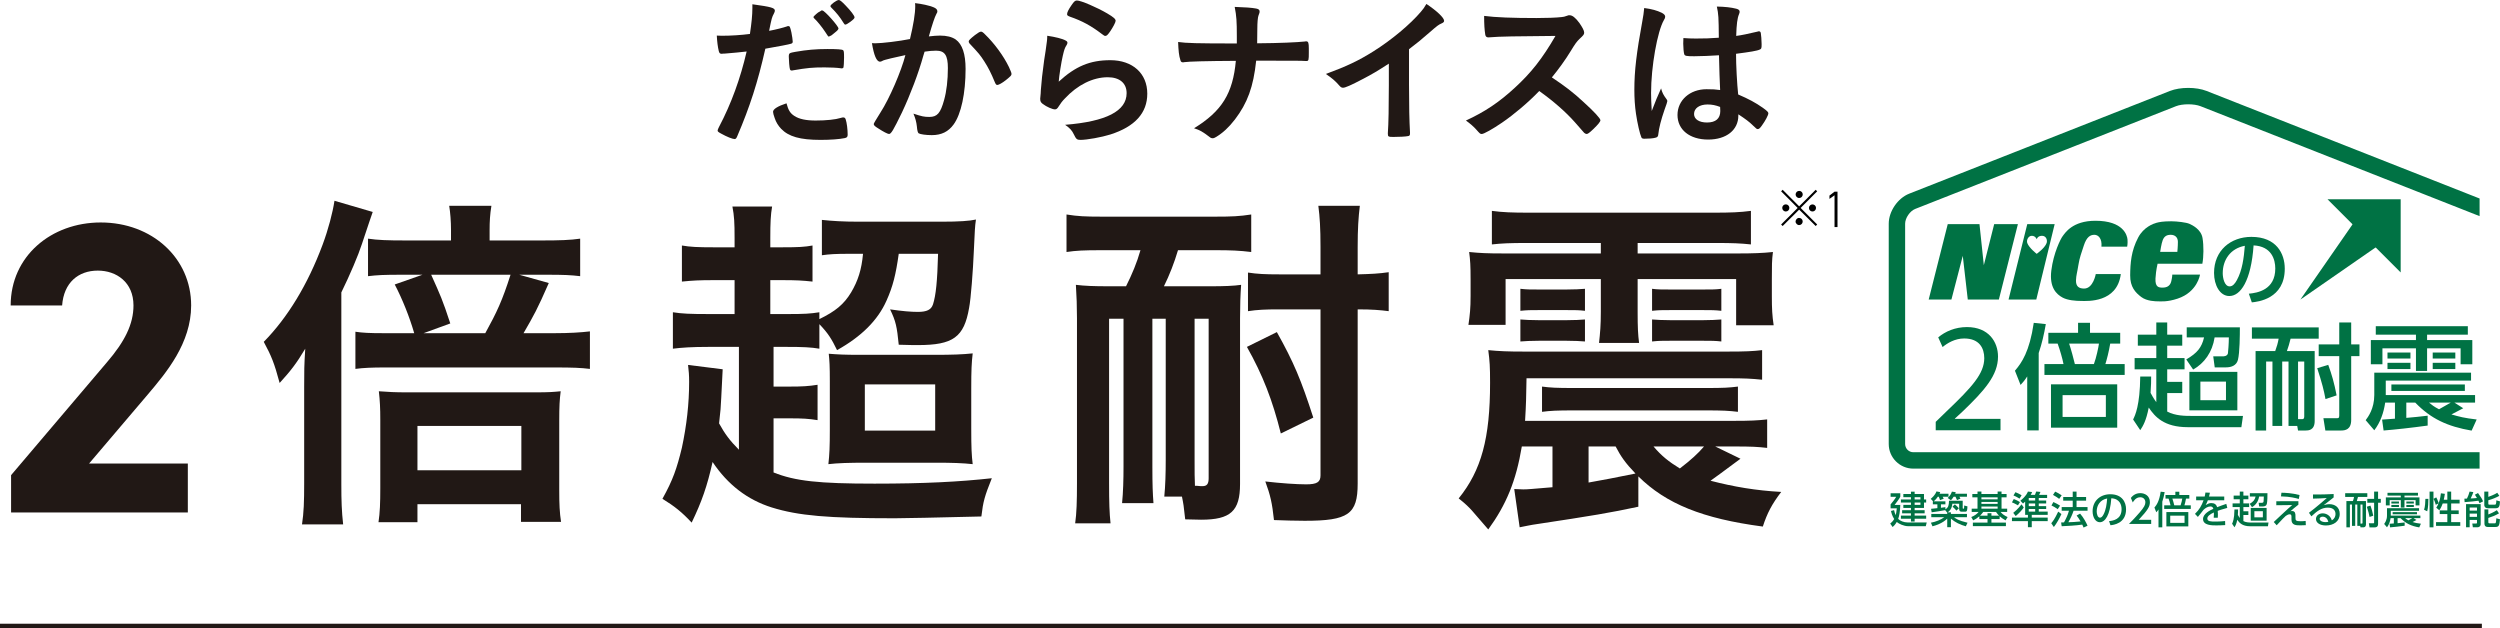 <?xml version="1.0" encoding="UTF-8"?><svg id="b" xmlns="http://www.w3.org/2000/svg" width="804.565" height="202.229" viewBox="0 0 804.565 202.229"><defs><style>.d{fill:#211815;}.e{fill:#007244;}.f{fill:none;stroke:#211815;stroke-miterlimit:10;stroke-width:1.5px;}</style></defs><g id="c"><path d="M584.339,61.073l.479.495-5.324,5.354,5.324,5.325-.479.495-5.325-5.28-5.31,5.28-.495-.495,5.324-5.325-5.324-5.354.495-.495,5.31,5.325,5.325-5.325ZM575.863,66.908c0,.645-.51,1.155-1.14,1.155s-1.155-.525-1.155-1.155.511-1.141,1.155-1.141c.63,0,1.14.511,1.14,1.141ZM580.153,71.288c0,.63-.524,1.155-1.14,1.155-.6,0-1.155-.556-1.155-1.155,0-.57.54-1.155,1.05-1.155h.046q.015.016.029.016l.03-.016c.63,0,1.14.51,1.14,1.155ZM580.169,62.573c0,.645-.511,1.155-1.141,1.155s-1.154-.525-1.154-1.155.524-1.141,1.154-1.141,1.141.511,1.141,1.141ZM584.443,66.923c0,.63-.51,1.141-1.14,1.141s-1.14-.511-1.14-1.141.51-1.14,1.14-1.14,1.14.51,1.14,1.14Z"/><path d="M591.357,73.072h-.957v-10.229l-1.634,1.171v-1.072l1.634-1.254h.957v11.384Z"/><path class="d" d="M233.112,17.258h-.317c-.264.053-.475.053-.58.053-.475,0-.739-.211-.897-.896-.316-1.319-.527-2.903-.633-4.961.738.053,1.319.053,1.688.053,2.85,0,6.175-.212,8.973-.581.527-3.483.791-6.122.791-8.339v-1.214c6.122.845,7.283,1.161,7.23,2.111,0,.264-.105.422-.316.897-.633,1.214-.686,1.372-1.53,5.541,2.059-.369,4.697-1.056,5.753-1.425.211-.105.264-.105.422-.105.475,0,.58.211,1.003,2.059.211,1.056.422,2.533.422,2.955,0,.369-.158.581-.633.687q-.95.316-8.181,1.583c-2.428,10.767-4.961,18.631-9.025,28.131-.264.686-.527.95-.844.95-.687,0-2.534-.739-4.328-1.742-.897-.475-1.161-.687-1.161-1.003,0-.211.158-.58.422-1.108,4.012-7.6,6.914-15.675,8.92-24.33-2.322.264-3.959.422-7.178.686ZM255.648,37.313c1.53,1.003,3.747,1.478,6.86,1.478,3.431,0,6.387-.316,8.075-.844.423-.105.528-.158.739-.158.475,0,.686.158.845.633.369,1.108.633,3.272.633,4.908,0,.687-.211.95-.897,1.108-1.741.37-4.697.581-7.811.581-6.598,0-10.292-1.056-12.72-3.589-.897-.95-1.636-2.111-2.059-3.431-.316-.792-.527-1.689-.527-2.006,0-.897,1.583-1.847,4.328-2.744.58,2.217,1.214,3.22,2.533,4.063ZM270.478,21.955c-1.056-.158-3.272-.264-5.119-.264-3.905,0-5.542.158-10.187.95-.105.053-.264.053-.369.053-.316,0-.475-.105-.581-.422-.158-.37-.369-2.956-.369-4.064,0-.686.105-1.003.528-1.161.211-.105.527-.158,1.636-.369,3.589-.634,6.597-.897,10.292-.897,3.061,0,4.644.105,5.014.369.264.212.316.634.316,2.375,0,1.531-.105,2.903-.211,3.22-.053.158-.264.264-.528.264-.105,0-.264,0-.422-.053ZM264.673,3.378c.687,0,5.173,5.014,5.173,5.806,0,.211-.37.686-.792,1.002-.211.159-.528.423-.897.739-.475.422-.633.528-1.161.739q-.158.053-.264.105c-.211,0-.211-.053-1.214-1.584-.897-1.372-2.586-3.482-3.483-4.274-.105-.105-.264-.316-.264-.369.105-.212.158-.317.158-.317.264-.316,1.161-1.056,1.372-1.214.528-.264.845-.475.897-.527.053-.105.105-.105.158-.105h.316ZM273.593,7.072c-.739.527-1.267.845-1.531.845-.211,0-.316-.106-.58-.528-1.161-1.899-2.27-3.272-4.011-5.014-.159-.158-.212-.264-.212-.422,0-.476,2.006-1.953,2.692-1.953.369,0,1.002.527,2.163,1.741,1.689,1.742,2.903,3.325,2.903,3.854,0,.316-.369.686-1.425,1.478Z"/><path class="d" d="M284.835,19.264c-.423.105-.634.211-.95.369-.264.159-.423.212-.687.212-1.108,0-1.952-2.059-2.586-5.964.422.053.792.053,1.003.053,2.217,0,7.863-.687,11.241-1.373,1.108-4.644,1.689-8.127,1.689-10.66,0-.212,0-.476-.053-.897,2.27.264,4.433.738,5.911,1.319.844.316,1.267.792,1.267,1.319,0,.264-.053.422-.317.845q-.791,1.425-2.428,7.23c1.267-.158,2.692-.264,3.589-.264,2.164,0,3.854.422,5.067,1.267,2.11,1.53,3.166,4.645,3.166,9.447,0,7.863-1.425,14.566-3.853,17.892-1.688,2.322-3.905,3.43-7.02,3.43-1.899,0-3.694-.264-4.222-.58q-.423-.264-.581-2.217c-.158-1.425-.475-2.639-1.108-4.116,2.745.896,3.431,1.056,5.12,1.056,2.533,0,3.589-1.214,4.749-5.437.792-2.797,1.215-6.438,1.215-10.292,0-4.116-1.003-5.594-3.801-5.594-.949,0-2.48.105-3.694.316-.158.58-.211.633-.422,1.372-1.478,5.384-4.17,12.509-6.861,18.208-2.797,5.753-3.483,6.914-4.169,6.914-.423,0-1.848-.738-3.378-1.741-1.214-.739-1.531-1.056-1.531-1.479q0-.264,2.164-3.694c2.903-4.485,6.703-13.3,8.022-18.472-3.905.845-6.069,1.372-6.544,1.53ZM311.751,13.353c0-.369.476-.845,2.006-2.059,1.056-.791,1.583-1.108,1.952-1.108.317,0,.581.159,1.268.845,3.113,3.009,6.017,7.02,7.705,10.503.527,1.161.845,1.9.845,2.217,0,.527-.158.686-1.848,2.059-1.056.844-2.27,1.53-2.691,1.53-.369,0-.528-.158-.897-1.056-1.056-2.586-2.059-4.592-3.325-6.545-1.372-2.11-1.636-2.428-4.75-5.752-.211-.317-.264-.476-.264-.634Z"/><path class="d" d="M357.299,19.369c7.23,0,11.928,4.275,11.928,10.767,0,6.228-3.959,10.608-11.875,13.142-2.851.897-7.548,1.742-9.658,1.742-1.108,0-1.373-.264-2.111-1.795-.581-1.214-1.214-1.952-2.798-3.061,13.248-1.056,19.792-4.434,19.792-10.187,0-3.22-2.27-5.119-6.069-5.119-4.803,0-9.764,2.48-13.828,6.861-.738.738-1.425,1.636-1.899,2.428-.476.791-.792,1.055-1.267,1.055-.792,0-2.639-.791-3.906-1.741-.633-.475-.844-.845-.844-1.688q0-.423.158-1.689c0-.158,0-.527.053-1.108.264-3.378.422-4.803,1.056-9.553q.105-.58.475-3.061c.053-.158.158-1.161.423-3.114.053-.475.105-.897.105-1.741,2.533.369,4.908.949,5.911,1.53.422.211.633.475.58.792,0,.211-.105.369-.264.686-.581.897-.739,1.372-1.214,3.378-.476,2.006-1.214,6.65-1.319,8.392,5.383-4.961,10.08-6.914,16.572-6.914ZM356.348,4.328c2.059,1.214,2.691,1.794,2.691,2.375,0,.475-.845,2.058-1.741,3.377-.845,1.214-1.161,1.479-1.584,1.479-.264,0-.422-.105-1.056-.581-3.536-2.691-6.333-4.222-10.291-5.595-.792-.316-.95-.422-.95-.844,0-.528.422-1.425,1.372-2.798.845-1.267,1.214-1.583,1.795-1.583,1.267,0,6.438,2.217,9.764,4.17Z"/><path class="d" d="M421.212,16.889c0,2.428-.053,2.744-.739,2.744h-.264c-1.848-.105-2.428-.105-15.939-.105-.896,8.444-2.797,13.617-6.86,18.947-1.953,2.533-3.854,4.275-6.017,5.595-.423.264-.792.422-1.108.422-.37,0-.687-.105-1.108-.475-2.059-1.583-3.062-2.164-4.908-2.744,8.972-5.489,12.508-11.242,13.458-21.692-9.816.053-15.2.212-16.625.423-.158.053-.316.053-.422.053-.423,0-.687-.211-.792-.687-.475-1.425-.634-3.061-.739-5.858,2.692.37,5.753.476,18.895.476v-2.375c0-4.697-.105-6.439-.686-9.395,3.431.105,5.436.264,6.913.527.792.158,1.108.423,1.108.95,0,.316,0,.369-.369,1.319-.211.528-.369,2.217-.369,4.381,0,1.267,0,1.372-.053,4.539,7.23-.053,12.931-.317,15.358-.581.158-.053.316-.053.422-.053.687,0,.845.475.845,2.322v1.267Z"/><path class="d" d="M453.461,27.444c0,6.65.105,11.559.316,15.147v.369c0,.58-.158.792-.686.845-.687.158-2.903.264-4.645.264-1.636,0-1.795-.105-1.795-1.003v-.264c.212-2.691.317-8.708.317-15.358v-6.967c-3.589,2.322-5.331,3.378-8.392,4.961-3.801,2.006-5.647,2.798-6.334,2.798-.422,0-.738-.158-1.108-.581-1.53-1.741-2.375-2.428-4.433-3.853,6.755-2.48,10.608-4.328,15.305-7.283,5.806-3.642,11.875-8.709,15.306-12.772.739-.845,1.056-1.319,1.742-2.48,3.325,2.217,5.7,4.434,5.7,5.437,0,.316-.212.58-.845.844-.95.423-1.319.687-3.8,2.851-2.322,2.058-4.592,3.905-6.65,5.436v11.611Z"/><path class="d" d="M509.617,32.827c3.378,3.062,5.436,5.278,5.436,5.858,0,.476-.686,1.32-2.322,2.903-1.214,1.161-1.741,1.53-2.11,1.53-.212,0-.476-.105-.792-.369q-.581-.687-3.009-3.431c-2.902-3.272-6.86-6.756-11.452-10.027-3.483,3.642-8.181,7.6-11.98,10.186-3.009,2.059-5.858,3.642-6.492,3.642-.527,0-.58-.053-1.847-1.478-.739-.845-1.953-1.9-3.272-2.851,6.069-2.797,10.556-5.805,15.569-10.396,5.437-4.961,9.025-9.553,13.247-16.836q-17.839.105-20.741.422c-.634.053-.739.053-.845.053-.58,0-.897-.264-1.003-.845-.264-1.688-.369-3.271-.369-6.069,3.589.476,9.184.687,16.836.687,3.114,0,6.386-.105,8.128-.316.686-.054.792-.106,1.899-.476.212-.105.317-.105.634-.105.897,0,1.848.739,3.114,2.428,1.002,1.425,1.583,2.533,1.583,3.114,0,.633-.158.844-1.53,2.11-.845.845-1.214,1.268-2.851,3.959-1.583,2.639-4.011,5.964-6.017,8.392,4.117,2.744,6.914,4.855,10.187,7.916Z"/><path class="d" d="M536.376,31.983c.158.211.211.369.211.58q0,.317-.897,2.745c-1.108,3.219-1.795,5.857-2.006,7.916-.053.687-.264.95-.949,1.108-.739.211-2.164.316-3.536.316-.528,0-.792-.105-.95-.422-.476-1.003-1.319-4.645-1.742-7.6-.369-2.48-.527-5.067-.527-7.759,0-6.069.686-11.822,2.586-22.166.316-1.689.422-2.481.581-4.117,2.428.316,4.116.792,5.646,1.53.792.423,1.108.792,1.108,1.267,0,.317-.105.581-.369,1.003-2.164,3.694-4.17,15.095-4.17,23.539,0,1.267.053,3.272.212,5.806,1.267-3.272,1.847-4.75,3.008-7.283.369,1.425.739,2.111,1.795,3.536ZM545.242,18.103c-2.533,0-3.062-.105-3.22-.686-.158-.476-.316-2.164-.316-3.378,0-.423,0-.845.053-1.795,1.425.105,2.27.158,4.011.158,2.851,0,4.645-.053,7.39-.264-.053-6.703-.105-7.547-.634-10.027,2.586.053,4.539.264,6.228.686.792.211,1.108.476,1.108,1.003,0,.211-.053.369-.211.792-.527,1.214-.792,3.272-.897,6.967,1.953-.265,3.642-.634,6.809-1.373.264-.105.369-.105.528-.105.316,0,.475.159.58.528.105.475.264,2.48.264,3.589,0,1.319-.053,1.53-.58,1.741-.845.423-3.167.792-7.653,1.372,0,3.643.317,9.659.687,13.089,3.325,1.426,5.595,2.64,7.917,4.275,1.478,1.056,1.794,1.425,1.794,1.795,0,.58-.95,2.375-2.059,3.905-.633.897-.949,1.161-1.319,1.161s-.369,0-1.583-1.161c-1.161-1.161-2.375-2.059-4.697-3.589v.422c0,4.645-3.853,7.706-9.711,7.706-5.964,0-9.869-3.167-9.869-7.917s4.011-8.286,9.341-8.286c1.953,0,2.956.053,4.381.264q-.211-4.116-.369-11.188c-2.27.158-5.858.316-7.97.316ZM549.57,33.619c-2.64,0-4.381,1.214-4.381,3.062,0,1.688,1.636,2.744,4.169,2.744,2.798,0,4.275-1.267,4.275-3.694,0-.739-.053-1.319-.053-1.319-1.372-.528-2.586-.792-4.011-.792Z"/><path class="d" d="M60.45,164.933H3.567v-12.018l30.845-36.319c5.742-6.676,8.546-12.284,8.546-18.293,0-7.478-5.475-11.216-11.483-11.216-6.275,0-10.949,3.872-11.483,11.216H3.434c0-15.89,13.085-26.705,28.975-26.705,16.558,0,29.109,11.483,29.109,26.705,0,12.151-8.012,21.631-13.887,28.574l-18.961,22.3h31.779v15.756Z"/><path class="d" d="M97.889,124.642c0-5.341,0-6.966.348-12.424-2.902,4.877-4.76,7.199-8.243,11.031-1.742-6.503-2.671-8.709-5.109-13.237,7.663-7.779,14.166-18.461,18.926-31.233,1.858-4.993,3.252-10.334,3.832-14.166l12.308,3.6c-.232.581-1.394,4.064-3.483,10.334-1.161,3.6-3.831,9.869-6.618,15.559v61.771c0,5.341.116,8.708.581,12.889h-13.237c.581-3.832.697-7.315.697-13.237v-30.886ZM174.406,77.385c5.689,0,9.173-.116,12.308-.58v12.075c-3.019-.349-4.876-.465-11.146-.465h-8.476l9.521,2.671c-3.716,8.477-4.761,10.334-8.128,16.14h9.985c4.761,0,8.477-.232,11.379-.581v12.076c-2.902-.349-5.457-.465-11.263-.465h-54.688c-4.064,0-6.967.116-9.521.465v-11.96c2.322.349,4.528.465,9.173.465h9.753c-1.509-5.226-3.831-11.03-6.27-15.675l8.94-3.136h-6.27c-6.503,0-8.244.116-11.264.465v-12.075c3.136.464,6.154.58,12.192.58h14.514v-3.367c0-2.786-.232-5.689-.581-7.779h13.585c-.464,2.787-.58,5.109-.58,7.779v3.367h16.836ZM134.347,168.067h-12.539c.464-3.019.58-6.27.58-10.914v-22.062c0-3.715-.116-6.037-.465-9.173,3.02.232,5.226.349,9.057.349h41.336c4.412,0,5.689-.116,8.128-.349-.349,2.787-.465,4.761-.465,9.521v22.293c0,4.528.116,7.199.581,10.218h-12.889v-5.689h-33.324v5.806ZM134.347,151.348h33.44v-14.281h-33.44v14.281ZM156.176,107.226c3.716-6.734,5.457-10.45,8.128-18.811h-25.544c3.019,6.735,3.599,7.896,6.153,15.676l-8.592,3.135h19.854Z"/><path class="d" d="M237.802,111.638h-9.754c-5.457,0-8.708.232-11.494.58v-11.727c2.902.464,5.457.58,11.61.58h8.244v-10.914h-6.618c-4.761,0-6.851.116-10.334.465v-11.611c2.671.464,4.993.58,10.334.58h6.618v-3.019c0-4.877-.116-7.083-.696-10.102h12.771c-.464,2.67-.58,5.225-.58,10.102v3.019h3.716c5.457,0,7.314-.116,9.869-.58v11.611c-3.251-.349-5.109-.465-9.869-.465h-3.716v10.914h5.806c4.992,0,7.198-.116,9.985-.58v2.206c5.225-2.555,7.896-4.761,10.218-8.593,2.206-3.715,3.367-7.314,3.832-12.424h-4.528c-4.297,0-6.271.116-8.709.465v-11.379c3.136.349,6.967.581,11.844.581h26.589c5.806,0,9.057-.232,11.147-.697-.349,2.438-.349,3.135-.697,10.45-.232,5.689-.929,15.095-1.51,17.997-1.625,9.405-5.108,11.959-16.487,11.959-1.394,0-2.206,0-6.154-.115-.58-5.806-.929-7.548-2.786-11.379,3.947.58,6.734.812,8.94.812,2.902,0,4.296-.696,4.877-2.438.929-2.902,1.393-7.431,1.625-16.256h-12.656c-.929,6.619-1.857,10.45-3.947,15.095-2.787,6.271-8.012,11.495-15.907,15.907-1.741-3.6-2.902-5.457-5.689-8.36v7.896c-2.671-.464-5.341-.58-10.45-.58h-4.296v12.772h5.225c3.948,0,6.038-.116,8.941-.581v11.379c-2.903-.464-4.761-.58-9.057-.58h-5.109v17.416c6.967,2.787,14.514,3.6,32.511,3.6,15.907,0,27.17-.58,37.736-1.741-2.322,5.806-2.787,7.431-3.367,12.308-14.979.348-24.268.58-27.866.58-21.48,0-31.002-.812-39.594-3.483-7.78-2.438-14.166-7.314-19.043-14.63-1.741,7.779-3.483,12.772-6.734,19.507-3.135-3.367-5.457-5.225-9.404-7.663,3.367-6.038,4.644-9.754,6.27-16.488,1.51-7.082,2.322-14.049,2.322-21.132,0-2.206-.116-3.483-.349-5.457l11.146,1.394q-.115,2.09-.464,9.173c-.116,2.67-.232,4.412-.696,8.243,1.857,3.367,3.482,5.573,6.386,8.477v-33.092ZM267.062,122.9c0-5.225-.116-6.851-.349-9.057,2.903.232,4.993.349,9.986.349h24.15c5.457,0,8.94-.116,12.191-.465-.348,3.019-.464,5.341-.464,11.263v12.889c0,6.27.116,8.592.464,11.495-3.135-.349-6.851-.465-11.61-.465h-22.642c-5.573,0-9.173.116-12.192.465.349-3.02.465-5.689.465-11.147v-15.326ZM278.325,138.575h22.642v-14.862h-22.642v14.862Z"/><path class="d" d="M354.494,80.52c-5.689,0-8.128.116-11.263.581v-12.075c3.599.58,6.037.696,11.263.696h36.69c5.226,0,7.779-.116,11.495-.696v12.075c-3.716-.465-6.734-.581-11.379-.581h-12.191c-1.161,3.948-2.787,8.128-4.528,11.611h14.979c4.296,0,7.547-.116,9.869-.464-.232,3.251-.349,6.618-.349,10.798v53.295c0,8.708-3.019,11.495-12.54,11.495q-.348,0-5.108-.116c-.465-4.412-.581-4.993-1.045-7.315h-5.689c.348-3.367.464-7.779.464-11.727v-45.516h-4.296v47.605c0,6.038.116,8.592.349,11.728h-10.102c.348-3.367.464-7.664.464-11.728v-47.605h-4.645v52.946c0,6.271.116,9.521.465,12.889h-11.379c.465-3.251.581-7.083.581-12.889v-53.179c0-3.483-.116-7.198-.349-10.682,2.786.348,5.806.464,10.566.464h5.573c1.974-3.947,3.483-7.547,4.645-11.611h-12.54ZM384.45,148.097c0,4.412,0,5.457.116,8.244h.581c.812.115,1.509.115,1.857.115,1.394,0,1.974-.696,1.974-2.554v-51.321h-4.528v45.516ZM412.201,139.504c-2.671-10.682-5.806-18.81-10.915-27.866l9.638-4.761c5.457,9.754,7.779,15.327,11.727,27.519l-10.449,5.108ZM411.504,99.562c-4.18,0-6.851.116-9.869.58v-12.424c3.019.465,5.573.581,9.985.581h13.353v-8.825c0-6.037-.231-9.637-.696-13.236h13.353c-.464,3.832-.696,7.431-.696,13.236v8.825c4.296-.116,6.851-.232,9.985-.697v12.54c-2.787-.349-5.225-.58-9.985-.58v56.081c0,9.869-3.02,11.96-17.068,11.96-3.367,0-6.154-.116-9.869-.232-.581-5.457-1.161-8.012-2.787-12.424,4.993.58,10.102.929,13.12.929,3.483,0,4.645-.696,4.645-2.903v-53.41h-13.469Z"/><path class="d" d="M560.127,147.632c-6.154,4.528-8.244,6.154-9.638,7.083,7.664,1.974,14.515,3.135,22.758,3.6-3.019,3.947-4.528,6.851-5.922,11.146-19.39-2.555-31.117-7.315-40.058-16.14v9.754c-9.289,1.974-14.05,2.786-34.021,5.805-1.045.232-1.51.232-4.18.813l-1.742-12.308c2.09.115,2.322.115,2.903.115,1.509,0,2.321-.115,9.404-.696v-13.12h-9.869c-1.857,11.146-4.993,18.693-10.799,26.705q-1.276-1.51-5.225-6.038c-.929-1.045-2.09-2.206-4.296-3.947,7.314-9.057,10.102-19.391,10.102-37.155,0-5.342-.116-6.967-.581-10.566,3.483.349,6.387.465,11.495.465h65.603c5.573,0,8.128-.116,11.031-.465v9.521c-3.483-.349-5.458-.465-10.799-.465h-65.021c-.116,6.154-.116,8.012-.465,13.701h67.229c5.108,0,7.663-.116,10.682-.465v9.173c-3.135-.348-4.761-.464-10.798-.464h-5.922l8.128,3.947ZM491.273,78.197c-5.226,0-8.012.116-11.147.465v-10.798c3.367.464,6.619.58,11.844.58h59.681c5.226,0,8.36-.116,11.844-.58v10.798c-3.251-.349-5.922-.465-11.146-.465h-25.312v3.368h32.627c4.181,0,7.779-.116,10.915-.465-.349,2.671-.349,4.412-.349,8.824v5.341c0,4.181.116,6.271.58,9.405h-12.075v-14.862h-31.698v10.566c0,4.993.116,7.314.465,9.985h-12.889c.349-3.135.58-5.689.58-9.985v-10.566h-30.652v14.746h-11.96c.465-3.135.696-5.341.696-9.289v-5.341c0-4.412-.115-6.153-.464-8.824,3.367.349,5.922.465,10.914.465h31.466v-3.368h-23.918ZM489.299,92.943c2.091.232,2.903.232,6.038.232h8.708c2.903,0,4.412-.116,6.038-.232v7.083c-2.09-.232-2.902-.232-6.038-.232h-8.708c-2.902,0-3.716,0-6.038.232v-7.083ZM489.299,102.813c1.51.116,3.251.232,6.038.232h8.708c2.671,0,4.645-.116,6.038-.232v7.083c-1.741-.116-3.019-.232-6.038-.232h-8.708c-2.902,0-4.296.116-6.038.232v-7.083ZM496.265,124.41c2.671.348,4.528.464,10.334.464h42.381c5.806,0,7.547-.116,10.334-.464v8.128c-2.903-.349-4.761-.465-10.566-.465h-42.032c-5.806,0-7.779.116-10.45.465v-8.128ZM511.244,155.295q6.038-1.045,15.095-2.902c-3.251-3.367-4.761-5.573-6.387-8.708h-8.708v11.61ZM553.972,100.026c-2.09-.232-3.135-.232-6.037-.232h-10.218c-3.02,0-3.832,0-6.038.232v-7.083c1.857.232,2.902.232,6.038.232h10.218c3.135,0,4.18,0,6.037-.232v7.083ZM553.972,109.896c-1.974-.232-3.251-.232-6.037-.232h-10.218c-2.903,0-3.832,0-6.038.232v-7.083c1.626.116,3.251.232,6.038.232h10.218c2.902,0,4.18-.116,6.037-.232v7.083ZM532.144,143.685c2.554,3.019,4.876,4.876,8.476,7.082,3.483-2.67,5.922-4.876,7.779-7.082h-16.255Z"/><line class="f" y1="201.479" x2="798.728" y2="201.479"/><path class="e" d="M710.117,29.264c-3.298-1.298-8.46-1.296-11.755,0l-83.937,33.067c-3.691,1.455-6.58,5.701-6.58,9.667v70.902c0,4.364,3.551,7.915,7.915,7.915h182.237v-5.277h-182.237c-1.455,0-2.638-1.184-2.638-2.638v-70.902c0-1.822,1.544-4.089,3.238-4.757l83.937-33.066c2.064-.812,5.822-.812,7.886,0l89.813,35.382v-5.673l-87.879-34.62Z"/><path class="e" d="M723.737,94.52c2.742-.259,8.51-1.19,8.51-8.121,0-2.871-1.19-7.139-6.983-7.423-.802,11.509-4.242,16.294-7.811,16.294-3.001,0-4.914-3.44-4.914-7.423,0-7.268,5.379-11.613,12.026-11.613,8.043,0,10.733,5.38,10.733,10.242,0,9.776-8.768,10.656-10.604,10.837l-.957-2.793ZM715.332,87.924c0,1.5.543,4.242,2.225,4.242.982,0,1.707-.88,2.327-2.018,1.759-3.207,2.25-7.164,2.561-11.044-4.655.854-7.112,4.552-7.112,8.819Z"/><path class="e" d="M656.106,138.512h-3.693v-17.363c-.924,1.404-1.404,1.921-2.143,2.734l-1.811-4.581c2.143-2.476,4.691-6.096,6.059-15.404l3.879.406c-.555,3.177-1.256,6.316-2.291,9.309v24.899ZM683.776,117.159v3.51h-25.822v-3.51h6.132c-.332-1.736-1.108-4.433-1.884-6.576h-2.992v-3.472h9.567v-3.214h3.843v3.214h9.715v3.472h-3.214c-.443,2.66-1.108,5.172-1.552,6.576h6.207ZM681.375,137.625h-21.315v-13.928h21.315v13.928ZM677.718,127.17h-13.927v7.02h13.927v-7.02ZM673.876,117.159c.775-2.069,1.478-5.468,1.625-6.576h-9.604c.591,1.663,1.552,5.32,1.847,6.576h6.133Z"/><path class="e" d="M692.294,121.186c0,1.256,0,2.771-.185,5.246.96,1.81,1.515,2.549,1.847,2.992v-10.565h-6.981v-3.62h6.981v-3.99h-5.947v-3.546h5.947v-3.916h3.51v3.916h4.839v3.546h-4.839v3.99h5.578v3.62h-5.578v4.026h4.839v3.62h-4.839v5.948c2.696,1.403,5.688,1.403,8.312,1.403h16.069l-.517,3.62h-17.215c-7.721,0-10.64-3.398-12.597-6.316-.813,4.248-1.848,5.947-2.734,7.277l-2.29-3.436c.665-1.367,2.18-4.434,2.29-13.816h3.51ZM720.849,105.338c0,2.512-.037,8.164-.628,10.491-.48,1.847-2.18,2.401-3.842,2.401h-3.62l-.48-3.547h3.066c.258,0,1.44,0,1.662-.96.074-.406.296-3.288.296-5.135h-4.581c-.739,4.802-3.325,8.312-6.908,10.344l-2.217-3.251c3.547-2.069,4.987-3.879,5.727-7.093h-5.578v-3.251h17.104ZM720.037,119.671v12.376h-15.441v-12.376h15.441ZM708.141,122.812v5.984h8.238v-5.984h-8.238Z"/><path class="e" d="M736.505,137.07v-20.724h-2.032v20.724h-3.14v-20.724h-2.032v22.201h-3.398v-25.563h6.317c.517-1.403.85-2.549,1.108-3.989h-8.607v-3.62h21.5v3.62h-9.051c-.518,2.031-.591,2.253-1.183,3.989h8.94v22.498c0,3.065-2.106,3.065-2.882,3.065h-2.475l-.259-1.478h-2.808ZM740.827,134.891c.369,0,.738-.036.738-.85v-17.694h-1.994v18.544h1.256ZM749.286,117.418c1.183,3.251,1.885,5.688,2.697,9.826l-3.584,1.182c-.517-2.807-1.071-5.061-2.659-9.937l3.546-1.071ZM756.675,103.786v7.056h2.66v3.769h-2.66v20.539c0,3.141-1.995,3.398-3.214,3.398h-5.098l-.628-3.952h4.101c.664,0,.997,0,.997-.812v-19.173h-6.612v-3.769h6.612v-7.056h3.842Z"/><path class="e" d="M766.618,135.039c1.367-.111,1.626-.111,4.138-.296v-5.172h-3.14c-.48,3.251-1.552,6.354-3.51,8.903l-2.771-3.251c.775-1.034,2.771-3.694,2.771-8.091v-7.203h31.142v2.549h-27.447v4.654h28.74v2.438h-6.649l2.845,1.811c-.555.259-3.177,1.662-3.805,1.994,2.586.739,4.026,1.146,8.127,1.626l-1.626,3.583c-7.758-1.33-13.114-3.805-18.138-9.014h-2.882v4.913c2.217-.185,4.433-.406,6.871-.701v3.177c-5.356.738-10.528,1.293-14.186,1.588l-.48-3.509ZM764.587,104.969h29.627v2.733h-13.114v1.736h14.555v7.795h-3.768v-5.136h-10.787v7.278h-3.583v-7.278h-10.787v5.136h-3.731v-7.795h14.519v-1.736h-12.93v-2.733ZM768.354,113.465h7.389v1.921h-7.389v-1.921ZM768.354,116.753h7.389v2.031h-7.389v-2.031ZM793.253,123.734v2.069h-23.643v-2.069h23.643ZM781.727,129.571c.812.665,1.552,1.293,3.214,2.143.887-.517,2.512-1.403,3.769-2.143h-6.982ZM782.91,113.465h7.277v1.921h-7.277v-1.921ZM782.91,116.753h7.277v2.031h-7.277v-2.031Z"/><path class="e" d="M622.963,138.474v-2.713l3.468-3.367c8.341-7.938,12.109-12.159,12.159-17.084,0-3.316-1.607-6.381-6.481-6.381-2.965,0-5.427,1.507-6.935,2.763l-1.406-3.115c2.261-1.909,5.477-3.316,9.245-3.316,7.034,0,9.999,4.824,9.999,9.497,0,6.03-4.371,10.903-11.255,17.536l-2.613,2.412v.101h14.672v3.668h-20.853Z"/><polygon class="e" points="620.701 96.408 626.832 72.14 637.048 72.14 638.446 85.35 641.779 72.14 649.414 72.14 643.284 96.408 633.283 96.408 631.672 82.339 628.015 96.408 620.701 96.408"/><path class="e" d="M674.471,88.199s-.809,4.669-3.751,4.669c-1.681,0-2.686-.693-2.609-2.713.061-1.625.395-2.455.771-4.871.373-2.397,1.038-4.06,1.73-6.218.922-2.872,2.137-3.503,3.427-3.503s2.506,1.261,2.259,3.817h8.28s.216-1.022.108-2.311c-.108-1.291-1.29-6.023-10.323-6.022-7.452,0-9.785,3.979-10.539,4.946-.652.841-2.962,5.424-3.657,11.076-.67,5.461,1.653,7.645,3.657,8.712,1.612.859,4.092,1.074,6.129,1.074,1.664,0,11.4.7,12.582-8.656h-8.064Z"/><path class="e" d="M694.363,84.866h14.41c.431-2.151.468-5.823.055-8.271-.471-2.795-3.28-4.15-4.249-4.579-.967-.431-3.947-.803-5.818-.803-2.613,0-3.832.245-4.72.481-1.027.271-4.141,1.379-5.914,4.732-2.285,4.321-2.54,8.274-2.581,12.151-.041,3.819,1.72,5.592,3.548,6.99,1.827,1.398,4.732,1.41,5.409,1.41.86,0,2.942.251,6.312-.873,6.422-2.14,7.204-7.742,7.204-7.742h-8.925s.025.639-.32,2.137c-.387,1.673-1.609,2.058-2.798,2.058-1.285,0-2.405-.16-2.29-2.931.035-.867.235-2.828.677-4.758ZM696.024,77.275c.43-1.076,1.128-1.711,2.562-1.711,1.308,0,2.314.753,2.314,2.258,0,1.642-.179,3.226-.179,3.226h-5.521s.392-2.698.823-3.773Z"/><path class="e" d="M652.424,72.14l-6.021,24.267h8.926l5.914-24.267h-8.819ZM655.463,81.693s-2.476-1.915-3.039-3.495c-.317-.89.312-2.312,1.476-2.312,1.187,0,1.563,1.114,1.563,1.114,0,0,.246-1.114,1.714-1.114,1.402,0,1.78,1.469,1.485,2.312-.579,1.652-3.199,3.495-3.199,3.495Z"/><path class="e" d="M609.572,164.177c.086.403.196.942.502,1.627.086-.306.257-.868.367-2.202h-1.995v-1.273c.539-.6,1.469-1.823,1.799-2.447h-1.799v-1.138h3.121v1.138c-.355.71-1.518,2.228-1.836,2.619h1.836c-.062,2.142-.367,3.659-.686,4.503.637.637,1.836,1.139,3.071,1.139h6.119l-.306,1.199h-5.728c-1.261,0-2.949-.747-3.61-1.358-.562.954-.967,1.31-1.333,1.628l-.771-1.114c.33-.281.845-.697,1.272-1.469-.685-1.052-.893-1.982-1.027-2.594l1.003-.257ZM616.18,158.229v.747h3.011v1.762h.697v.991h-.697v1.738h-3.011v.734h3.219v1.003h-3.219v.723h3.708v1.016h-3.708v.894h-1.187v-.894h-3.231v-1.016h3.231v-.723h-2.84v-1.003h2.84v-.734h-2.448v-.991h2.448v-.747h-3.231v-.991h3.231v-.733h-2.448v-1.028h2.448v-.747h1.187ZM616.18,160.004v.733h1.872v-.733h-1.872ZM616.18,161.729v.747h1.872v-.747h-1.872Z"/><path class="e" d="M625.995,164.177c-.845.184-3.513.6-4.332.697l-.196-1.126c.11-.012,1.738-.171,2.032-.208v-1.224h-1.457v-.979h.086l-.771-.795c.33-.281,1.37-1.102,1.848-2.387l1.199.221c-.049.159-.062.195-.196.514h2.864v.979h-1.86c.135.232.232.416.33.636l-1.199.44c-.073-.293-.244-.795-.392-1.076h-.318c-.085.146-.575.856-1.297,1.468h3.745v.979h-1.433v1.102c.833-.098,1.09-.147,1.433-.208v.71c.991-.625,1.113-1.298,1.162-2.767h4.405v2.276c0,.221.049.27.147.27.269,0,.293,0,.318-.33,0-.099.012-.575.012-.686l1.053.281c-.062,1.297-.098,1.713-.771,1.713h-1.138c-.392,0-.759-.232-.759-.832v-1.737h-2.203c-.024.453-.135,1.872-1.505,2.778h1.053v.501h5.164v1.053h-4.173c.575.453,1.383,1.077,4.356,1.787l-.551,1.149c-1.763-.489-3.427-1.248-4.797-2.459v2.753h-1.188v-2.766c-1.456,1.444-3.476,2.142-4.748,2.472l-.502-1.162c1.579-.27,3.329-1.016,4.308-1.774h-4.185v-1.053h5.127v-.416l-.673-.795ZM628.723,159.869c-.379.624-.6.856-.868,1.113l-1.04-.722c.795-.71,1.125-1.371,1.357-2.044l1.236.184c-.073.208-.11.318-.171.489h3.781v.979h-2.423c.135.208.232.403.317.624l-1.101.452c-.099-.244-.343-.808-.478-1.076h-.612ZM629.128,162.316c.6.514.979.881,1.285,1.272l-.796.747c-.195-.232-.686-.82-1.248-1.285l.759-.734Z"/><path class="e" d="M643.538,167.053h-2.644v1.125h4.663v1.139h-10.635v-1.139h4.712v-1.125h-2.632v-.894c-.771.66-1.248.954-1.982,1.31l-.611-1.077c.905-.355,1.823-.918,2.35-1.64h-2.215v-1.053h1.872v-3.646h-1.664v-1.065h1.664v-.795h1.261v.795h5.213v-.795h1.261v.795h1.627v1.065h-1.627v3.646h1.811v1.053h-2.142c.686.795,1.272,1.175,2.289,1.651l-.661,1.065c-.942-.515-1.396-.869-1.909-1.322v.906ZM643.354,165.963c-.354-.354-.587-.624-.991-1.211h-4.112c-.33.477-.562.759-1.027,1.211h2.411v-.808h1.26v.808h2.46ZM642.889,160.053h-5.213v.648h5.213v-.648ZM642.889,161.533h-5.213v.624h5.213v-.624ZM642.889,163.014h-5.213v.686h5.213v-.686Z"/><path class="e" d="M651.743,161.46c-.245.232-.367.33-.686.587l-.845-.905c1.849-1.493,2.265-2.521,2.424-2.949l1.346.159c-.098.257-.184.478-.44.905h1.37c.099-.232.307-.795.392-1.077l1.371.135c-.122.318-.257.624-.429.942h2.57v1.016h-2.692v.82h2.387v.93h-2.387v.856h2.387v.931h-2.387v.844h2.876v1.041h-5.128v.893h5.128v1.139h-5.128v1.945h-1.235v-1.945h-5.141v-1.139h5.141v-.893h-.894v-4.234ZM648.084,160.604c.894.367,1.199.489,1.995.979l-.649,1.04c-.722-.452-1.651-.844-1.934-.954l.588-1.064ZM647.912,165.045c.355-.281,1.566-1.26,2.668-2.741l.723,1.004c-.526.771-1.518,1.921-2.607,2.766l-.783-1.028ZM648.622,158.4c.771.318,1.358.611,1.982.979l-.66,1.09c-.392-.245-1.163-.698-1.958-1.028l.636-1.04ZM652.905,160.272v.82h2.068v-.82h-2.068ZM652.905,162.022v.856h2.068v-.856h-2.068ZM652.905,163.81v.844h2.068v-.844h-2.068Z"/><path class="e" d="M663.418,165.437c-.515,1.188-1.555,3.06-2.436,4.174l-.832-1.225c.538-.636,1.077-1.297,2.239-3.732l1.028.783ZM660.836,161.57c.942.428,1.518.758,2.142,1.162l-.759,1.138c-.637-.477-1.272-.856-2.007-1.187l.624-1.113ZM661.411,158.217c.501.208,1.651.856,2.093,1.188l-.809,1.149c-.575-.452-.722-.538-1.982-1.284l.698-1.053ZM667.334,164.36c-.465,1.395-.942,2.398-1.688,3.708,1.407-.049,1.957-.062,3.94-.258-.478-.844-1.004-1.554-1.273-1.896l1.114-.624c1.15,1.31,1.982,2.925,2.398,3.903l-1.272.588c-.159-.367-.27-.624-.429-.954-1.774.293-5.262.477-6.62.525l-.184-1.211c.171,0,.832-.024.93-.024.808-1.481,1.248-2.473,1.591-3.757h-2.337v-1.175h3.549v-2.057h-3.06v-1.187h3.06v-1.726h1.235v1.726h3.072v1.187h-3.072v2.057h3.537v1.175h-4.491Z"/><path class="e" d="M678.751,167.713c1.298-.122,4.026-.562,4.026-3.843,0-1.358-.562-3.377-3.304-3.512-.38,5.445-2.007,7.71-3.696,7.71-1.419,0-2.325-1.628-2.325-3.513,0-3.438,2.546-5.494,5.69-5.494,3.807,0,5.079,2.545,5.079,4.846,0,4.626-4.148,5.042-5.018,5.128l-.453-1.322ZM674.774,164.593c0,.71.257,2.007,1.052,2.007.466,0,.808-.416,1.102-.955.832-1.517,1.064-3.39,1.212-5.225-2.203.403-3.365,2.153-3.365,4.173Z"/><path class="e" d="M692.306,167.285v1.321h-7.146c1.064-1.064,2.19-2.215,3.438-3.684,1.481-1.737,1.836-2.46,1.836-3.279,0-.955-.661-1.615-1.652-1.615-1.443,0-2.166,1.284-2.398,1.676l-.611-1.456c.758-1.003,1.786-1.542,3.047-1.542,1.383,0,3.071.796,3.071,2.9,0,1.383-.575,2.447-3.598,5.679h4.014Z"/><path class="e" d="M695.885,169.708h-1.224v-5.752c-.306.465-.465.637-.71.905l-.6-1.517c.71-.82,1.555-2.02,2.008-5.104l1.284.135c-.184,1.053-.416,2.093-.759,3.084v8.248ZM705.051,162.635v1.162h-8.554v-1.162h2.031c-.11-.575-.367-1.469-.624-2.179h-.991v-1.15h3.17v-1.064h1.272v1.064h3.219v1.15h-1.065c-.146.881-.367,1.714-.514,2.179h2.056ZM704.257,169.414h-7.062v-4.613h7.062v4.613ZM703.045,165.951h-4.613v2.325h4.613v-2.325ZM701.772,162.635c.257-.686.489-1.812.538-2.179h-3.182c.196.551.514,1.763.612,2.179h2.031Z"/><path class="e" d="M715.821,159.808v1.188h-5.274c-.245.673-.416,1.016-.71,1.542.723-.417,1.163-.637,1.787-.637,1.016,0,1.627.392,1.909,1.334.562-.221,1.97-.771,2.949-1.077l.317,1.297c-1.725.44-2.924.894-3.083.955.061.526.061,1.138.061,1.321,0,.392-.012.637-.036.894h-1.31c.086-.796.061-1.42.036-1.701-1.284.6-2.092,1.224-2.092,1.946,0,.979,1.199.979,2.545.979.257,0,1.738,0,3.17-.171l.036,1.309c-.844.05-1.872.099-2.826.099-1.457,0-4.308,0-4.308-2.057,0-1.713,2.288-2.826,3.316-3.279-.123-.403-.294-.759-.967-.759-.734,0-1.579.465-2.203,1.089-.049.05-1.48,1.946-1.812,2.276l-.93-.979c1.42-1.371,2.129-2.644,2.766-4.381h-2.387v-1.188h2.741c.11-.453.184-.783.245-1.297l1.444.061c-.086.466-.147.71-.282,1.236h4.896Z"/><path class="e" d="M720.268,163.969c0,.416,0,.918-.062,1.737.318.6.502.845.612.991v-3.5h-2.313v-1.199h2.313v-1.321h-1.971v-1.175h1.971v-1.298h1.162v1.298h1.604v1.175h-1.604v1.321h1.849v1.199h-1.849v1.334h1.604v1.199h-1.604v1.971c.894.465,1.885.465,2.754.465h5.323l-.171,1.199h-5.703c-2.558,0-3.524-1.126-4.173-2.093-.27,1.407-.612,1.971-.905,2.411l-.759-1.139c.22-.452.722-1.468.759-4.576h1.162ZM729.728,158.719c0,.832-.013,2.704-.208,3.476-.159.611-.723.795-1.273.795h-1.199l-.159-1.175h1.016c.086,0,.478,0,.551-.318.024-.135.099-1.089.099-1.701h-1.518c-.245,1.592-1.102,2.754-2.289,3.427l-.733-1.077c1.175-.685,1.651-1.284,1.896-2.35h-1.848v-1.076h5.666ZM729.459,163.467v4.1h-5.115v-4.1h5.115ZM725.518,164.507v1.982h2.729v-1.982h-2.729Z"/><path class="e" d="M739.683,161.288v1.126c-.967.759-1.799,1.432-2.595,2.142.184-.062.33-.098.538-.098,1.114,0,1.114,1.003,1.114,1.652v.465c0,.905.085,1.175,1.737,1.175.514,0,1.15-.049,1.542-.098l.049,1.358c-.44.024-.869.061-1.688.061-1.396,0-2.925,0-2.925-1.86v-.733c0-.515,0-.967-.588-.967-.416,0-.856.257-1.26.525-.588.539-.955.906-2.913,3.011l-.942-1.053c.196-.171,1.922-1.799,2.338-2.19,2.423-2.275,2.803-2.594,3.61-3.267l-5.128.061v-1.285l7.11-.024ZM739.817,160.578c-1.027-.293-2.729-.758-5.739-.832l.147-1.175c1.26.024,3.39.099,5.825.747l-.233,1.26Z"/><path class="e" d="M751.027,160.089c-.979.723-2.142,1.665-3.206,2.497.477-.147,1.101-.331,1.848-.331,1.713,0,3.316.942,3.316,3.146,0,2.398-2.007,3.708-4.431,3.708-2.104,0-3.218-.955-3.218-2.093,0-1.04.942-1.812,2.166-1.812.954,0,2.423.515,2.937,2.252.906-.502,1.188-1.334,1.188-2.02,0-.893-.453-2.067-2.473-2.067-2.092,0-3.585,1.211-5.286,2.802l-.783-1.15c.354-.257,2.582-1.958,5.739-4.748-1.456.11-2.398.147-4.442.196v-1.334c2.827.024,4.002-.024,6.646-.147v1.102ZM747.466,166.281c-.648,0-.942.404-.942.686,0,.526.637,1.064,1.934,1.064.294,0,.637-.062.869-.098-.257-.918-.82-1.652-1.86-1.652Z"/><path class="e" d="M758.644,169.23v-6.865h-.673v6.865h-1.04v-6.865h-.674v7.354h-1.126v-8.468h2.093c.172-.465.282-.845.367-1.322h-2.852v-1.199h7.123v1.199h-2.999c-.171.674-.195.747-.391,1.322h2.961v7.452c0,1.016-.697,1.016-.954,1.016h-.82l-.086-.489h-.93ZM760.076,168.509c.122,0,.245-.013.245-.281v-5.862h-.661v6.144h.416ZM762.879,162.72c.392,1.077.624,1.885.894,3.256l-1.188.392c-.171-.931-.354-1.677-.881-3.292l1.175-.355ZM765.326,158.204v2.338h.881v1.248h-.881v6.804c0,1.041-.661,1.126-1.064,1.126h-1.689l-.208-1.31h1.358c.221,0,.331,0,.331-.269v-6.352h-2.19v-1.248h2.19v-2.338h1.272Z"/><path class="e" d="M769.027,168.558c.453-.037.539-.037,1.371-.098v-1.714h-1.04c-.159,1.077-.515,2.105-1.163,2.949l-.918-1.076c.258-.343.918-1.225.918-2.681v-2.386h10.316v.844h-9.093v1.542h9.521v.808h-2.203l.942.6c-.184.086-1.053.551-1.261.661.856.245,1.334.379,2.692.538l-.538,1.188c-2.57-.44-4.345-1.261-6.009-2.986h-.955v1.628c.734-.062,1.469-.135,2.276-.232v1.052c-1.774.245-3.487.429-4.699.526l-.159-1.162ZM768.354,158.596h9.814v.906h-4.344v.575h4.821v2.582h-1.248v-1.701h-3.573v2.411h-1.188v-2.411h-3.573v1.701h-1.236v-2.582h4.81v-.575h-4.283v-.906ZM769.602,161.411h2.448v.636h-2.448v-.636ZM769.602,162.5h2.448v.673h-2.448v-.673ZM777.85,164.812v.686h-7.832v-.686h7.832ZM774.033,166.746c.269.221.514.429,1.064.71.294-.171.832-.465,1.248-.71h-2.312ZM774.425,161.411h2.41v.636h-2.41v-.636ZM774.425,162.5h2.41v.673h-2.41v-.673Z"/><path class="e" d="M781.51,160.542c0,.942-.037,2.839-.367,4.002l-1.016-.49c.33-.868.428-2.753.428-3.512h.955ZM781.901,158.217h1.248v11.503h-1.248v-11.503ZM786.135,162.022c-.269.783-.624,1.555-1.113,2.19l-.979-.832c.208-.294.428-.587.759-1.395l-.906.477c-.061-.257-.306-1.138-.722-1.921l.869-.478c.171.281.562,1.064.795,1.848.489-1.297.648-2.655.71-3.157l1.272.172c-.073.489-.159,1.077-.354,1.909h1.15v-2.619h1.235v2.619h2.717v1.187h-2.717v2.239h2.424v1.188h-2.424v2.595h2.925v1.187h-7.795v-1.187h3.635v-2.595h-2.448v-1.188h2.448v-2.239h-1.481Z"/><path class="e" d="M797.968,161.937c-.085-.232-.135-.366-.343-.795-.758.122-2.925.379-4.441.453l-.086-1.114c.367-.012.416-.012.832-.024.343-.722.673-1.542.845-2.252l1.211.159c-.195.624-.33.918-.856,2.057.135,0,1.334-.062,2.02-.147-.281-.502-.478-.771-.661-1.064l.991-.551c1.028,1.396,1.346,1.971,1.628,2.692l-1.139.587ZM793.636,162.243h4.712v6.437c0,.783-.661,1.004-.942,1.004h-1.579l-.184-1.199h1.261c.159,0,.257-.049.257-.221v-.942h-2.361v2.362h-1.163v-7.44ZM794.8,163.332v.991h2.361v-.991h-2.361ZM794.8,165.29v1.053h2.361v-1.053h-2.361ZM800.808,158.204v1.701c.379-.135,1.848-.648,2.875-1.321l.661.991c-.845.465-2.19,1.077-3.536,1.42v1.138c0,.098,0,.281.33.281h1.688c.343,0,.539,0,.563-1.395l1.175.354c-.074,1.628-.355,2.19-1.334,2.19h-2.558c-1.077,0-1.163-.808-1.163-1.04v-4.32h1.298ZM799.559,163.944h1.249v1.627c.514-.195,1.908-.808,2.741-1.383l.697,1.028c-1.102.648-2.546,1.199-3.438,1.469v1.37c0,.294.171.367.342.367h1.677c.404,0,.429,0,.563-1.628l1.175.331c-.196,2.031-.343,2.472-1.518,2.472h-2.423c-1.065,0-1.065-.881-1.065-1.126v-4.527Z"/><polygon class="e" points="740.328 96.408 761.222 66.27 770.466 75.514 740.328 96.408"/><polygon class="e" points="772.6 87.673 749.063 64.137 772.6 64.137 772.6 87.673"/></g></svg>